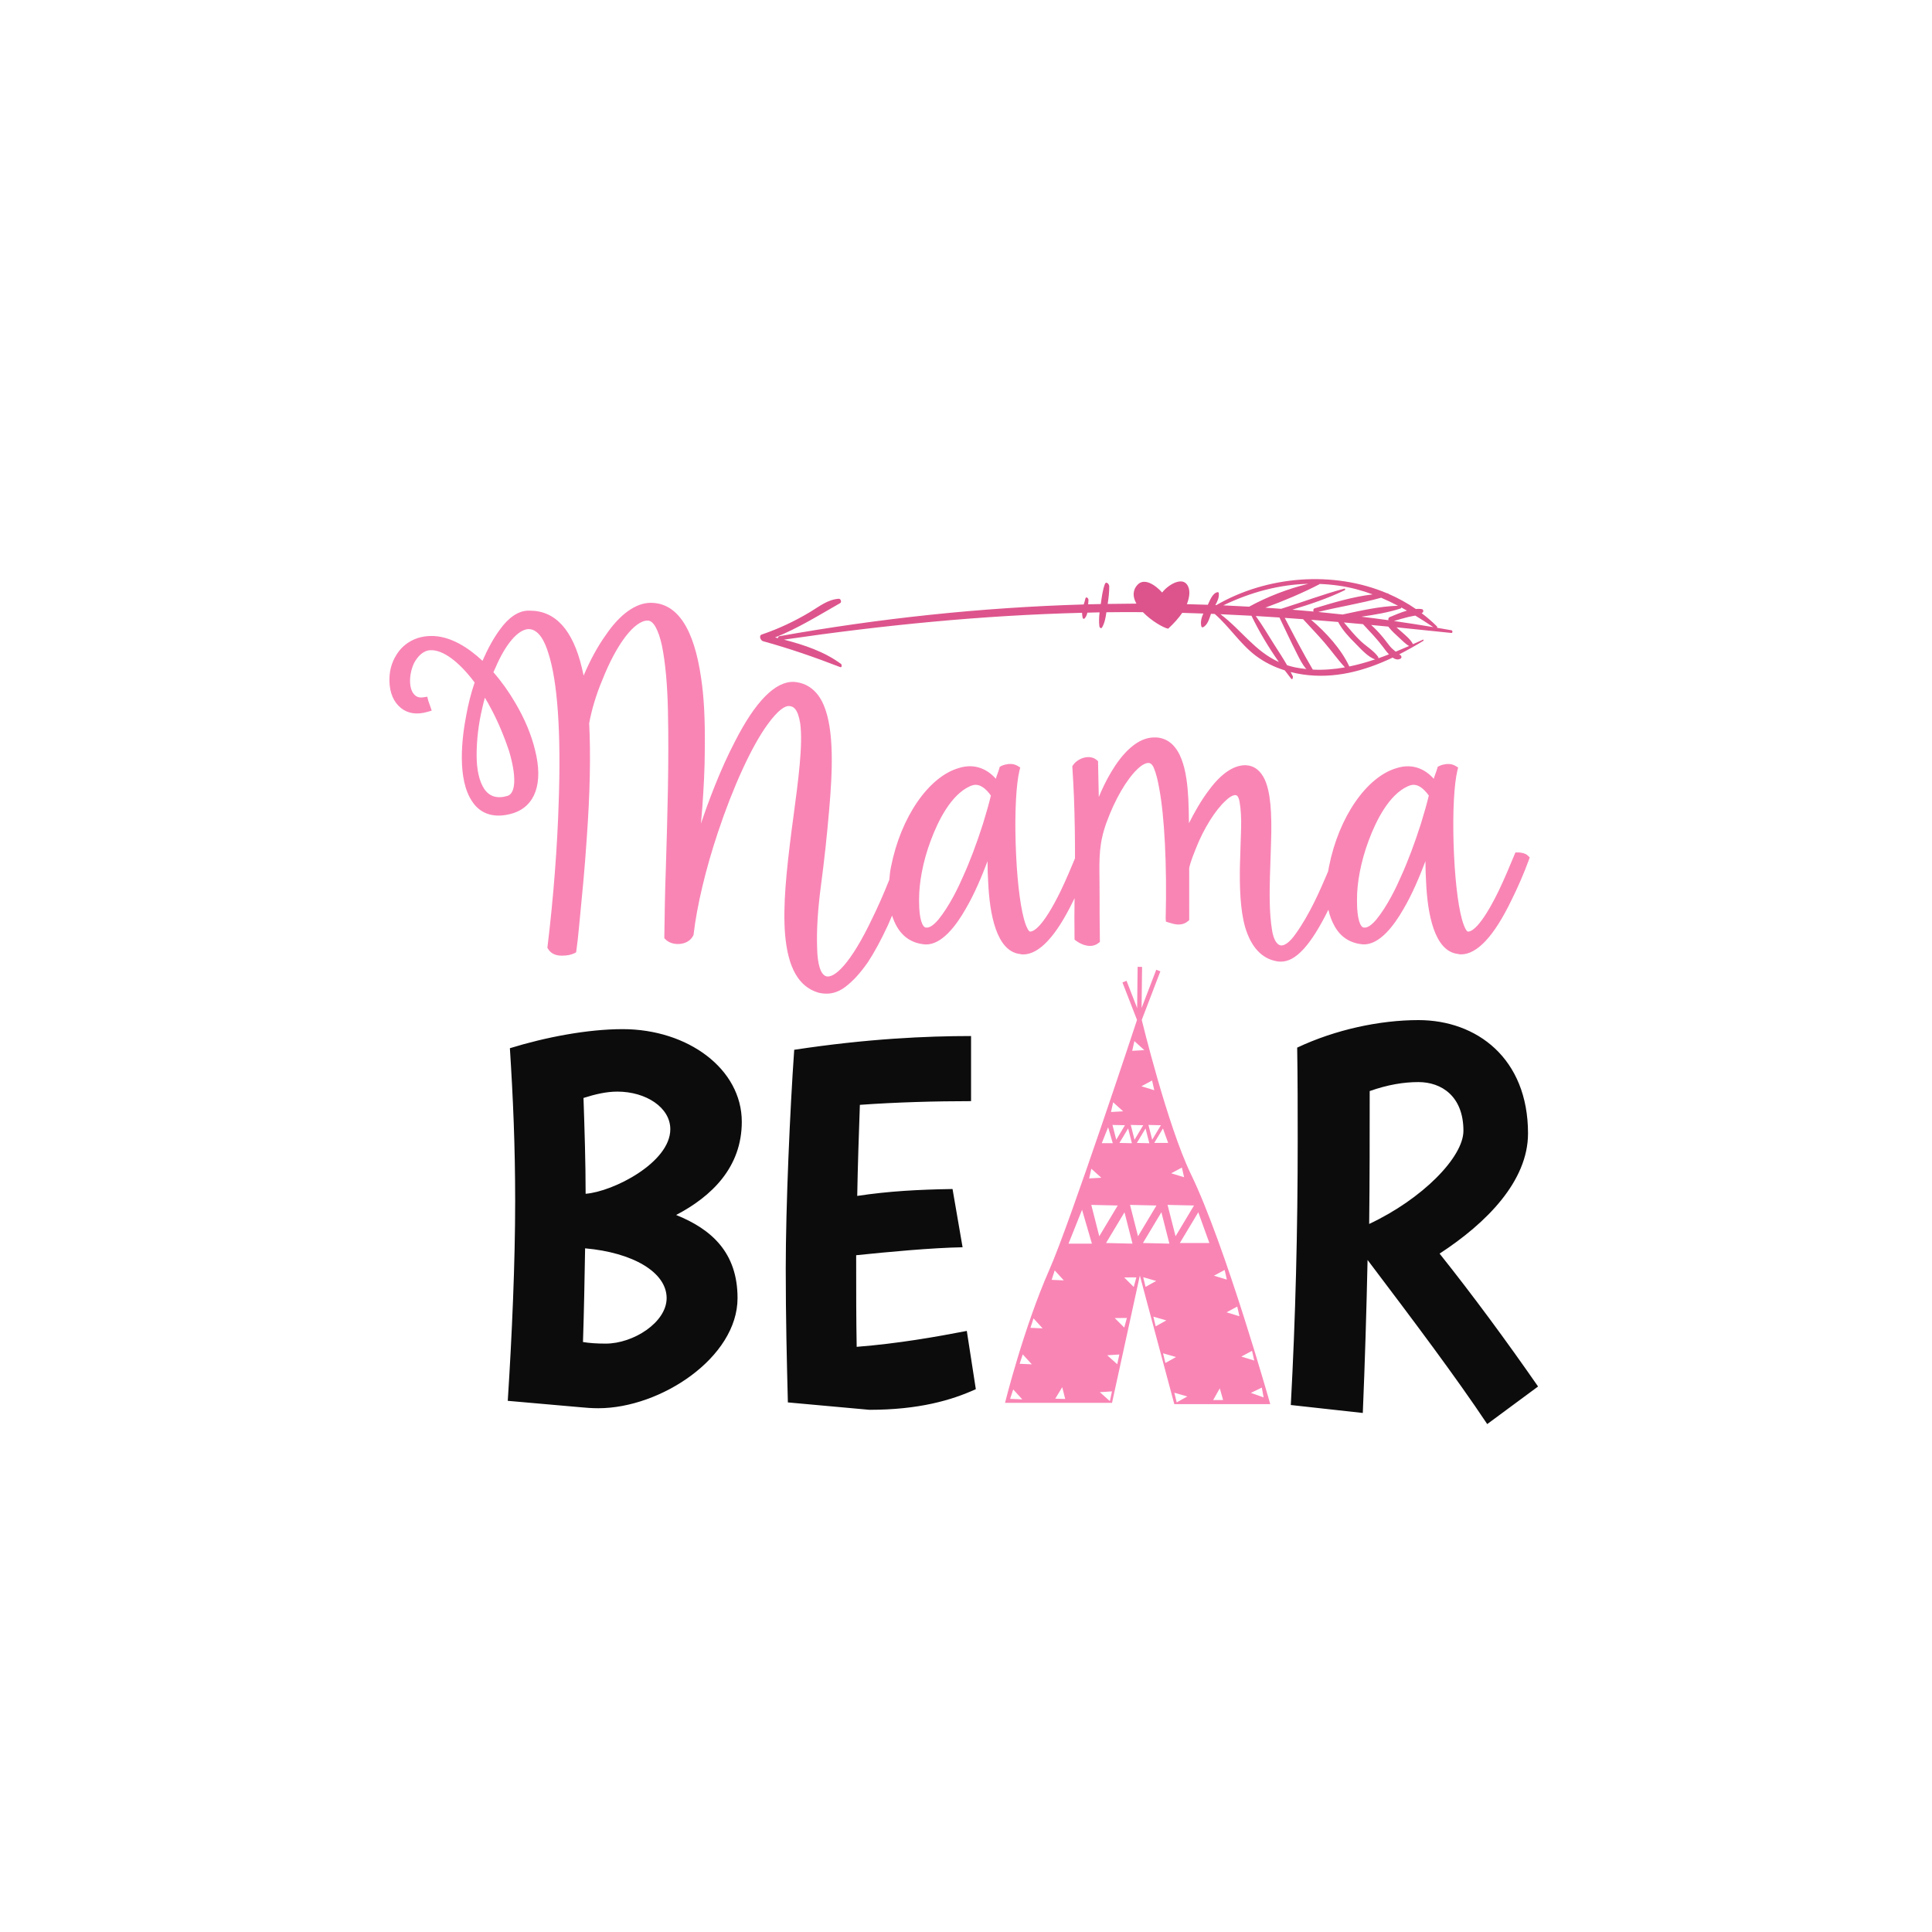 <?xml version="1.0" encoding="utf-8"?>
<!-- Generator: Adobe Illustrator 21.0.0, SVG Export Plug-In . SVG Version: 6.00 Build 0)  -->
<svg version="1.1" id="Mode_Isolation" xmlns="http://www.w3.org/2000/svg" xmlns:xlink="http://www.w3.org/1999/xlink" x="0px"
	 y="0px" viewBox="0 0 600 600" style="enable-background:new 0 0 600 600;" xml:space="preserve">
<style type="text/css">
	.st0{fill:#F985B5;}
	.st1{fill:#0C0C0C;}
	.st2{fill:#DD548C;}
</style>
<path class="st0" d="M369.85,364.64c-7.29-15.03-15.27-47.89-15.27-47.89l5.78-15.09l-1.28-0.49l-4.55,11.88l0.15-12.77l-1.38-0.02
	l-0.15,12.81l-3.29-8.47l-1.28,0.5l4.53,11.65c0,0-20.79,63.02-27.19,77.49c-8.02,18.15-13.8,41.42-13.8,41.42h33.23l8.64-39.51
	l10.7,39.92h29.8C394.49,436.08,380.57,386.74,369.85,364.64z M313.7,434.43l0.96-2.93l2.82,3.09L313.7,434.43z M316.66,423.54
	l0.96-2.93l2.82,3.09L316.66,423.54z M320.01,412.37l0.96-2.93l2.82,3.09L320.01,412.37z M380.33,394.39l0.68,3.01l-4-1.22
	L380.33,394.39z M370.81,374.38l-5.73,9.55l-2.48-9.74L370.81,374.38z M367.05,362.59l0.68,3.01l-4-1.22L367.05,362.59z
	 M362.78,354.95h-4.32l2.7-4.5L362.78,354.95z M357.83,353.95l-1.17-4.59l3.87,0.09L357.83,353.95z M356.93,355.04l-3.87-0.09
	l2.7-4.5L356.93,355.04z M358.47,338.57l-4-1.22l3.32-1.79L358.47,338.57z M352.29,323.33l3.1,2.8l-3.77,0.21L352.29,323.33z
	 M355.04,349.45l-2.7,4.5l-1.17-4.59L355.04,349.45z M351.52,355.04l-3.87-0.09l2.7-4.5L351.52,355.04z M349.22,376.48l2.48,9.74
	l-8.21-0.19L349.22,376.48z M346.66,353.95l-1.17-4.59l3.87,0.09L346.66,353.95z M345.7,342.33l3.1,2.8l-3.77,0.21L345.7,342.33z
	 M344.14,350.08l1.44,4.95h-3.42L344.14,350.08z M338.92,362.96l3.1,2.8l-3.77,0.21L338.92,362.96z M327.55,394.54l2.82,3.09
	l-3.77-0.16L327.55,394.54z M327.72,434.38l2.16-3.58l0.93,3.66L327.72,434.38z M331.84,386.22l4.2-10.51l3.06,10.51H331.84z
	 M338.91,374.19l8.21,0.19l-5.73,9.55L338.91,374.19z M344.68,435.13l-3.12-2.78l3.77-0.24L344.68,435.13z M346.97,423.67
	l-3.12-2.78l3.77-0.24L346.97,423.67z M349.15,412.29l-2.96-2.96l3.77-0.02L349.15,412.29z M352.09,399.68l-2.96-2.96l3.77-0.02
	L352.09,399.68z M353.42,383.93l-2.48-9.74l8.21,0.19L353.42,383.93z M360.68,376.48l2.48,9.74l-8.21-0.19L360.68,376.48z
	 M355.04,396.65l4.02,1.16l-3.3,1.84L355.04,396.65z M358.19,408.9l4.02,1.16l-3.3,1.84L358.19,408.9z M361.92,423.28l-0.72-3
	l4.02,1.16L361.92,423.28z M365.43,435.53l-0.72-3l4.02,1.16L365.43,435.53z M366.41,386.03l5.73-9.55l3.44,9.55H366.41z
	 M376.76,434.8l2.06-3.64l1.03,3.63L376.76,434.8z M380.92,407.55l3.32-1.79l0.68,3.01L380.92,407.55z M388.83,419.51l0.68,3.01
	l-4-1.22L388.83,419.51z M391.87,430.93l0.55,3.04l-3.95-1.39L391.87,430.93z"/>
<path class="st1" d="M230.37,348.38c0-16.44-16.77-28.77-37-28.77c-10.85,0-23.84,2.47-35.02,5.92c0.99,15.46,1.64,30.25,1.64,47.52
	c0,19.07-0.99,41.76-2.3,61.99l22.36,1.97c1.81,0.17,3.62,0.33,5.76,0.33c19.4,0,43.24-15.79,43.24-34.2
	c0-14.14-8.06-21.38-19.07-25.82C221,371.56,230.37,362.52,230.37,348.38z M188.12,417.27c-2.8,0-5.1-0.16-7.07-0.49
	c0.33-9.87,0.49-19.57,0.66-29.1c14.8,1.31,25.32,7.4,25.32,15.46C207.02,410.7,196.67,417.27,188.12,417.27z M181.87,370.74
	c0-9.7-0.33-19.9-0.66-29.76c3.62-1.15,7.07-1.97,10.52-1.97c8.88,0,16.44,4.93,16.44,11.67
	C208.18,361.04,190.42,370.08,181.87,370.74z M300.25,413.33l2.8,18.09c-7.56,3.45-17.76,6.41-33.05,6.41l-25.32-2.3
	c-0.33-12.99-0.66-25.98-0.66-41.6c0-19.4,1.32-49.33,2.63-67.91c22.69-3.45,41.11-4.27,54.92-4.27v20.22
	c-10.85,0-23.18,0.33-34.53,1.15c-0.33,9.37-0.66,19.07-0.82,28.28c9.87-1.48,18.91-1.97,29.6-2.14l3.12,18.09
	c-9.54,0.16-23.51,1.48-33.05,2.47c0,11.51,0,19.73,0.16,28.45C278.88,417.27,290.88,415.14,300.25,413.33z M447.08,389.32
	c14.63-9.54,27.46-22.53,27.46-37.33c0-23.35-15.95-35.19-34.04-35.19c-12,0-25.82,2.96-37.65,8.55c0.16,9.7,0.16,19.4,0.16,29.1
	c0,27.3-0.66,54.59-2.14,81.89l22.36,2.47c0.66-15.62,1.15-32.23,1.48-47.52c14.3,18.91,27.29,36.17,37.16,50.97l15.79-11.67
	C467.97,416.62,457.44,402.31,447.08,389.32z M425.21,380.11c0.16-13.48,0.16-27.62,0.16-41.27c5.59-1.97,10.52-2.79,15.13-2.79
	c7.23,0,13.98,4.44,13.98,15.13C454.48,359.4,441.66,372.39,425.21,380.11z"/>
<path class="st0" d="M474.46,265.69c-0.7-0.7-2.14-0.96-2.93-0.96h-0.9l-2.6,6.17c-0.87,2.03-1.7,3.86-2.6,5.75
	c-5.72,11.74-8.67,12.77-9.61,12.66c-0.07-0.02-0.33-0.18-0.63-0.73c-0.43-0.77-0.85-1.89-1.19-3.16
	c-1.33-4.89-2.27-13.46-2.58-23.49c-0.3-9.76,0.16-18.42,1.18-22.6l0.24-0.97l-0.86-0.52c-0.78-0.47-1.63-0.57-2.2-0.57l-0.57,0.01
	c-0.76,0.11-1.46,0.23-2.2,0.6l-0.53,0.27l-0.16,0.58c-0.16,0.55-0.38,1.17-0.68,1.98l-0.17,0.47c-0.06,0.23-0.13,0.46-0.2,0.69
	c-3.09-3.5-7.18-4.72-11.52-3.33c-9.35,2.69-17.99,15.26-21.01,30.54c-0.1,0.48-0.19,0.98-0.27,1.48l-0.49,1.18
	c-1.96,4.58-5.24,12.24-9.7,18.41c-1.7,2.42-3.44,3.71-4.66,3.43c-1.15-0.26-2.1-1.93-2.54-4.47c-0.95-5.63-0.81-11.89-0.69-16.92
	l0.33-10.09c0.36-10-0.22-16.14-1.9-19.92c-1.33-2.9-3.34-4.43-6.02-4.54c-3.71,0-7.52,2.58-11.29,7.66
	c-2.54,3.32-4.71,7.23-6.28,10.38v-0.37c0-2.34-0.09-4.79-0.19-7.29c-0.42-7.87-1.88-18.41-9.89-19h-0.66
	c-2.52,0-4.96,1.06-7.45,3.24c-4.64,4.05-8.02,10.96-9.8,15.26l-0.24-11.15l-0.49-0.4c-0.85-0.69-2-0.97-3.24-0.79
	c-1.58,0.23-3.15,1.17-3.99,2.39l-0.27,0.39l0.03,0.47c0.41,6.07,0.64,11.97,0.75,19.15c0.05,2.84,0.07,5.78,0.06,8.98l-1.82,4.33
	c-0.87,2.03-1.7,3.86-2.6,5.75c-5.72,11.74-8.66,12.77-9.61,12.66c-0.07-0.02-0.33-0.18-0.63-0.73c-0.43-0.77-0.85-1.89-1.19-3.16
	c-1.33-4.89-2.27-13.46-2.58-23.49c-0.3-9.76,0.16-18.42,1.18-22.6l0.24-0.97l-0.86-0.52c-0.78-0.47-1.63-0.57-2.2-0.57l-0.57,0.01
	c-0.76,0.11-1.46,0.23-2.2,0.6l-0.53,0.27l-0.16,0.58c-0.16,0.55-0.38,1.17-0.68,1.98l-0.17,0.47c-0.06,0.23-0.13,0.46-0.2,0.69
	c-3.09-3.5-7.18-4.72-11.52-3.33c-9.35,2.69-17.99,15.26-21.01,30.54c-0.27,1.23-0.45,2.59-0.56,4.14c-1.8,4.5-3.51,8.38-5.23,11.88
	c-6.78,14.32-11.85,18.75-14.33,18.12c-1.75-0.5-2.77-3.67-2.86-8.96c-0.19-5.36,0.21-11.87,1.21-19.36
	c1.02-7.66,1.87-15.57,2.54-23.49c1.02-11.67,1.62-24.65-1.7-32.43c-1.87-4.41-5.06-6.89-9.25-7.2
	c-5.72-0.24-11.93,5.97-18.33,18.54c-4.61,8.81-8.31,18.84-10.54,25.48c0.16-1.77,0.31-3.54,0.44-5.35
	c0.39-5.57,0.75-11.59,0.75-17.79c0.11-9.21-0.25-16.22-1.14-22.05c-2.2-15.42-7.41-23.29-15.5-23.38h-0.19
	c-4.61,0-9.57,3.57-13.94,10.03c-2.47,3.43-4.9,7.91-6.86,12.56c-0.16-0.81-0.35-1.62-0.55-2.43c-2.81-11.76-8.24-17.73-16.13-17.73
	l-0.7,0c-2.97,0.11-5.96,2.15-8.64,5.89c-1.86,2.51-3.71,5.83-5.39,9.69c-4.18-3.91-10-7.91-16.24-7.71
	c-3.91,0.09-7.34,1.74-9.67,4.66c-1.99,2.62-2.99,5.57-2.99,8.79l0,0.6c0.1,3.68,1.31,6.48,3.61,8.34c2.18,1.72,4.92,2.11,8.16,1.18
	l1.36-0.39l-0.45-1.34c-0.13-0.4-0.27-0.76-0.38-1.07c-0.11-0.3-0.2-0.54-0.25-0.71l-0.3-1.21l-1.23,0.19
	c-1.19,0.19-2.17-0.11-2.84-0.91c-1.72-1.79-1.69-6.32,0.02-9.83c0.96-1.73,2.62-3.81,5.05-3.89c3.82-0.17,8.83,3.5,13.71,10.03
	c-1.1,3.26-1.99,6.72-2.63,10.29c-1.34,6.97-2.88,19.72,1.89,26.69c2.64,4.02,7.11,5.31,12.6,3.64c6.99-2.2,9.5-9.35,6.91-19.6
	c-1.11-4.7-3.23-9.79-6.15-14.71c-1.99-3.43-4.27-6.62-6.79-9.5l0.67-1.47c3.1-7.25,6.91-11.7,10.13-11.93c0.04,0,0.07,0,0.11,0
	c3.24,0,5.13,4.05,6.16,7.5c2.85,8.72,3.96,24.67,3.21,46.12c-0.42,14.03-1.65,29.96-3.46,44.87l-0.06,0.46l0.24,0.4
	c0.57,0.94,1.75,2.07,4.16,2.07c1.64,0,2.95-0.24,3.89-0.71l0.63-0.32l0.1-0.7c0.29-1.93,0.48-3.84,0.67-5.79l0.4-4.11
	c0.67-6.84,1.51-15.34,2.13-24.7c1.01-13.99,1.27-26.04,0.76-35.82c0.76-4.25,2.25-9.17,4.12-13.55
	c4.41-11.18,10.07-18.53,14.15-18.36c1.7,0.06,3.24,2.84,4.34,7.81c1.05,5.23,1.67,11.96,1.85,20.01
	c0.36,16.06-0.16,32.95-0.61,47.86l-0.04,1.36c-0.27,7.2-0.37,13.99-0.45,19.98l-0.02,1.62l0.41,0.41c1.09,1.09,2.98,1.61,4.82,1.32
	c1.7-0.26,3.02-1.15,3.72-2.5l0.12-0.22l0.03-0.25c1-8.72,3.74-20.23,7.53-31.59c4.75-14.26,10.5-26.77,15.37-33.47
	c3.46-4.8,5.54-5.81,6.63-5.81c1.41,0.05,2.81,0.73,3.57,5.39c0.9,6.54-0.59,17.64-2.16,29.39l-0.56,4.19
	c-1.47,11.67-2.73,22.9-1.97,32.06c0.9,10.31,4.25,16.18,10.3,17.98c0.85,0.21,1.72,0.32,2.58,0.32c2.04,0,4.02-0.72,5.88-2.15
	c2.35-1.78,4.62-4.27,6.97-7.65c1.99-3.03,4.07-6.87,6.2-11.45c0.43-0.97,0.86-1.97,1.29-3c0.39,1.25,0.91,2.43,1.54,3.52
	c1.95,3.32,4.89,5.15,8.83,5.45c5.08,0.16,9.56-5.91,12.45-10.98c2.78-4.71,5.1-10.3,6.82-14.87c0.01,2.32,0.08,4.51,0.21,6.56
	c0.44,9.75,2.52,21.48,9.95,22.27c0.36,0.12,0.67,0.12,0.88,0.12c5.01,0,10.27-5.65,15.65-16.78c0.11-0.23,0.23-0.46,0.34-0.69
	c-0.05,3.74-0.08,7.9-0.01,12.19l0.01,0.68l0.54,0.4c1.81,1.33,4.67,2.32,6.77,0.74l0.56-0.42l-0.01-0.7
	c-0.09-4.95-0.09-9.76-0.09-14.41c0-1.55-0.02-2.98-0.03-4.33c-0.08-6.79-0.14-11.28,2.2-17.7c2.61-7.16,6.23-13.37,9.68-16.63
	c1.41-1.33,2.74-1.98,3.61-1.78c0.72,0.16,1.17,0.94,1.42,1.59c0.64,1.56,1.17,3.55,1.61,6.11c1.68,8.71,2.46,24.22,2.04,40.48
	l0.07,1.06l0.98,0.31c1.6,0.5,3.8,1.19,5.75-0.36l0.51-0.41l-0.01-16.09c0.05-0.5,0.38-2,2.16-6.37c2.38-6,5.96-11.73,9.16-14.63
	c1.45-1.44,2.69-1.89,3.27-1.7c0.51,0.17,0.9,0.95,1.08,2.19c0.38,2.18,0.54,4.97,0.45,8.07c-0.04,1.63-0.1,3.36-0.16,5.14
	c-0.08,2.22-0.16,4.52-0.21,6.87c-0.08,5.81,0.03,13.2,1.65,18.78c1.85,6.12,5.13,9.65,9.69,10.49c0.54,0.13,1.02,0.13,1.45,0.13
	c4.57,0,9.26-5.13,14.69-16.12c0.42,1.91,1.1,3.69,2.04,5.32c1.94,3.32,4.89,5.15,8.83,5.45c5.07,0.14,9.55-5.91,12.45-10.98
	c2.78-4.71,5.1-10.31,6.82-14.87c0.01,2.32,0.08,4.51,0.21,6.56c0.44,9.75,2.52,21.48,9.95,22.27c0.36,0.12,0.67,0.12,0.88,0.12
	c5.01,0,10.27-5.65,15.65-16.78c2.02-4.04,3.99-8.6,5.41-12.52l0.29-0.81L474.46,265.69z M427.38,285.64
	c-1.89,2.2-3.04,2.47-3.66,2.43l-0.14,0c-1.07-0.04-2.15-2.53-2.15-8.02v-0.84c0-2.53,0.27-5.21,0.82-8.18
	c0.66-3.47,1.59-6.76,2.84-10.09c2.31-6.19,6.29-14.12,12.12-16.76c0.68-0.3,1.25-0.45,1.79-0.45c1.54,0,3.13,1.12,4.73,3.33
	c-0.61,2.58-1.43,5.4-2.46,8.78c-1.95,6.09-4.06,11.71-6.14,16.27C433.75,275.32,430.9,281.34,427.38,285.64z M291.38,285.64
	c-1.88,2.2-3.04,2.47-3.65,2.43l-0.14,0c-1.07-0.04-2.16-2.53-2.16-8.02v-0.84c0-2.53,0.27-5.21,0.82-8.18
	c0.65-3.46,1.58-6.76,2.84-10.09c2.31-6.19,6.29-14.12,12.12-16.76c0.69-0.3,1.25-0.45,1.79-0.45c1.54,0,3.13,1.12,4.73,3.33
	c-0.61,2.58-1.43,5.4-2.46,8.78c-1.95,6.09-4.06,11.71-6.14,16.27C297.75,275.32,294.9,281.34,291.38,285.64z M149.77,219.9
	c0.25-1.1,0.52-2.18,0.81-3.22c0.68,1.1,1.34,2.29,2,3.55l0.01,0.01c2.04,3.84,3.96,8.37,5.52,13.06c2.3,7.73,2.1,13.05-0.49,13.87
	c-3.23,0.96-5.68,0.2-7.28-2.24c-1.54-2.39-2.32-5.9-2.32-10.42C148.02,229.72,148.61,224.81,149.77,219.9z"/>
<path class="st2" d="M450.78,195.74c-1.49-0.27-2.98-0.52-4.48-0.78c0.05-0.16,0.04-0.34-0.08-0.46c-1.49-1.48-3.07-2.83-4.71-4.07
	c0.12-0.07,0.23-0.14,0.34-0.23c0.28-0.23,0.2-0.92-0.19-1c-0.62-0.13-1.28-0.13-1.97-0.08c-2.67-1.84-5.51-3.4-8.47-4.68
	c-0.05-0.1-0.12-0.18-0.25-0.18c-0.05,0-0.09,0.01-0.14,0.01c-16.81-7.12-37.38-5.44-53.08,3.65c-0.1,0-0.2-0.01-0.3-0.01
	c0.65-1.18,1.22-2.4,1.05-3.72c-0.02-0.18-0.17-0.32-0.35-0.29c-1.6,0.26-2.4,2.58-3.05,3.92c-2.17-0.08-4.34-0.14-6.51-0.19
	c0.62-1.57,1.21-3.85,0.35-5.6c-1.64-3.37-6.44-0.18-8.02,1.99c-2.11-2.37-5.6-4.71-7.69-2.37c-1.61,1.8-1.4,3.85-0.31,5.81
	c-2.97,0.01-5.95,0.05-8.92,0.1c0.27-1.82,0.52-3.66,0.48-5.5c-0.02-0.7-0.98-1.67-1.36-0.65c-0.72,1.95-0.96,4.11-1.26,6.16
	c0,0.01,0,0.02,0,0.02c-1.31,0.03-2.62,0.06-3.92,0.09c0.02-0.42,0.04-0.84,0.09-1.24c0.09-0.64-0.78-1.39-0.96-0.51
	c-0.13,0.61-0.32,1.2-0.51,1.79c-31.94,0.94-63.77,4.35-94.58,9.87c-0.26,0.05-0.36,0.32-0.35,0.6c-0.31-0.07-0.61-0.15-0.92-0.22
	c7.15-2.86,13.48-6.83,20.22-10.67c0.55-0.31,0.15-1.4-0.45-1.35c-3.46,0.26-5.94,2.33-8.85,4.08c-4.77,2.87-9.79,5.24-15.07,7.03
	c-0.98,0.33-0.37,1.85,0.41,2.07c8.23,2.27,16.05,4.98,24,8.06c0.51,0.2,0.52-0.78,0.22-1c-5.2-3.83-11.45-5.92-17.74-7.54
	c30.71-4.49,61.56-7.56,92.59-8.34c0.01,0.5,0.08,1,0.18,1.53c0.07,0.35,0.43,0.46,0.66,0.19c0.44-0.53,0.68-1.13,0.81-1.76
	c1.27-0.03,2.53-0.08,3.8-0.1c-0.17,1.44-0.25,2.88-0.06,4.36c0.06,0.42,0.55,0.8,0.83,0.33c0.83-1.43,1.11-3.08,1.34-4.72
	c3.78-0.05,7.56-0.06,11.34-0.03c2.65,2.73,6.37,4.86,7.84,5.14c1.78-1.63,3.37-3.42,4.37-4.92c2.19,0.06,4.37,0.13,6.55,0.21
	c-0.57,1.28-0.94,2.62-0.61,3.96c0.05,0.19,0.24,0.42,0.46,0.32c1.48-0.65,1.98-2.63,2.54-4.2c0.38,0.02,0.77,0.04,1.15,0.05
	c4.58,3.98,7.84,9.24,12.68,12.92c2.73,2.07,5.82,3.58,9.08,4.6c0.65,0.88,1.31,1.74,1.97,2.57c0.44,0.56,0.66-0.45,0.51-0.78
	c-0.2-0.43-0.44-0.84-0.65-1.27c1.21,0.31,2.44,0.56,3.67,0.74c9.89,1.47,19.25-1.07,27.99-5.22c0.81,0.55,1.68,0.8,2.5,0.3
	c0.33-0.2,0.33-0.76,0.02-0.98c-0.16-0.11-0.31-0.22-0.46-0.34c2.54-1.29,5.03-2.7,7.46-4.18c0.15-0.09,0.14-0.47-0.08-0.37
	c-1.03,0.47-2.08,0.93-3.13,1.4c-0.01-0.03-0.02-0.06-0.03-0.08c-0.78-1.48-2.22-2.61-3.45-3.72c-0.54-0.48-1.08-0.97-1.64-1.44
	c5.68,0.56,11.36,1.15,17.04,1.75C451.17,196.63,451.17,195.81,450.78,195.74z M362.43,193.69c-0.01-0.01-0.02-0.01-0.03-0.02
	c0.01,0,0.02,0,0.03,0C362.43,193.69,362.43,193.69,362.43,193.69z M445.12,194.76c-4.06-0.68-8.13-1.31-12.22-1.9
	c1.46-0.44,2.93-0.87,4.41-1.24c0.7-0.18,1.47-0.28,2.22-0.44C441.4,192.31,443.26,193.51,445.12,194.76z M431.53,191.67
	c-0.35,0.14-0.43,0.58-0.33,0.94c-2.8-0.39-5.6-0.75-8.41-1.09c4.14-0.61,8.3-1.29,12.2-2.55c0.12-0.04,0.18-0.17,0.2-0.31
	c0.58,0.32,1.17,0.64,1.75,0.97C434.99,190.19,433.05,191.04,431.53,191.67z M419.04,206.98c-2.52-5.43-7.19-10.52-11.85-14.5
	c2.79,0.22,5.59,0.44,8.38,0.68c1.34,2.54,3.4,4.72,5.42,6.73c1.48,1.47,3.85,4.22,6.08,4.88
	C424.43,205.66,421.75,206.42,419.04,206.98z M434.17,188.13c-5.75,0.15-11.58,1.52-17.21,2.71c-2.53-0.28-5.06-0.54-7.59-0.79
	c6.46-1.61,13.14-2.62,19.55-4.42C430.71,186.39,432.45,187.23,434.17,188.13z M427.97,203.96c-1.37-1.91-3.63-3.21-5.34-4.81
	c-1.93-1.81-3.55-3.85-5.26-5.84c1.97,0.17,3.95,0.35,5.92,0.53c2.14,2.32,4.33,4.55,6.23,7.09c0.42,0.57,1.07,1.48,1.83,2.28
	c-1.08,0.42-2.16,0.83-3.26,1.21C428.08,204.23,428.03,204.04,427.97,203.96z M426.29,184.59c-6.11,0.73-12.2,2.55-18,4.32
	c-0.43,0.13-0.52,0.65-0.36,1.01c-2.19-0.21-4.39-0.4-6.58-0.58c5.55-1.69,11.09-3.52,16.28-6.05c0.21-0.1,0.18-0.57-0.1-0.49
	c-6.64,1.76-13.1,4.22-19.65,6.27c-1.64-0.12-3.28-0.24-4.92-0.35c5.72-2.1,11.53-4.54,16.77-7.26c0.04-0.02,0.07-0.07,0.1-0.11
	c1.99,0.08,3.98,0.25,5.98,0.54C419.5,182.42,422.97,183.36,426.29,184.59z M406.33,181.31c-6.27,1.49-12.86,4.05-18.4,7.1
	c-2.67-0.15-5.34-0.29-8.02-0.41C388.26,183.97,397.16,181.53,406.33,181.31z M379.03,190.75c3.21,0.14,6.42,0.3,9.63,0.48
	c2.33,4.85,5.3,9.8,8.51,14.37C389.66,202.2,385.52,195.65,379.03,190.75z M402.18,207.25c-0.86-0.18-1.68-0.41-2.46-0.66
	c-1.34-2.31-2.81-4.54-4.24-6.79c-1.79-2.84-3.51-5.77-5.49-8.49c2.45,0.14,4.91,0.3,7.36,0.46c1.79,3.75,3.54,7.51,5.42,11.21
	c0.86,1.69,1.68,3.42,2.93,4.8C404.53,207.65,403.35,207.49,402.18,207.25z M407.7,207.95c-3.09-5.25-5.89-10.65-8.71-16.06
	c1.9,0.13,3.8,0.27,5.7,0.41c2.17,2.38,4.42,4.7,6.53,7.14c2.21,2.55,4.16,5.35,6.46,7.82C414.39,207.85,411.05,208.12,407.7,207.95
	z M431.27,194.76c0.95,1.21,2.14,2.27,3.27,3.31c0.94,0.86,1.92,1.91,3.07,2.55c-1.37,0.6-2.76,1.19-4.16,1.76
	c-0.67-0.52-1.31-1.08-1.88-1.78c-0.86-1.06-1.64-2.18-2.54-3.21c-1.01-1.18-2.07-2.29-3.22-3.3c1.79,0.17,3.58,0.33,5.36,0.51
	C431.21,194.65,431.24,194.71,431.27,194.76z"/>
</svg>
